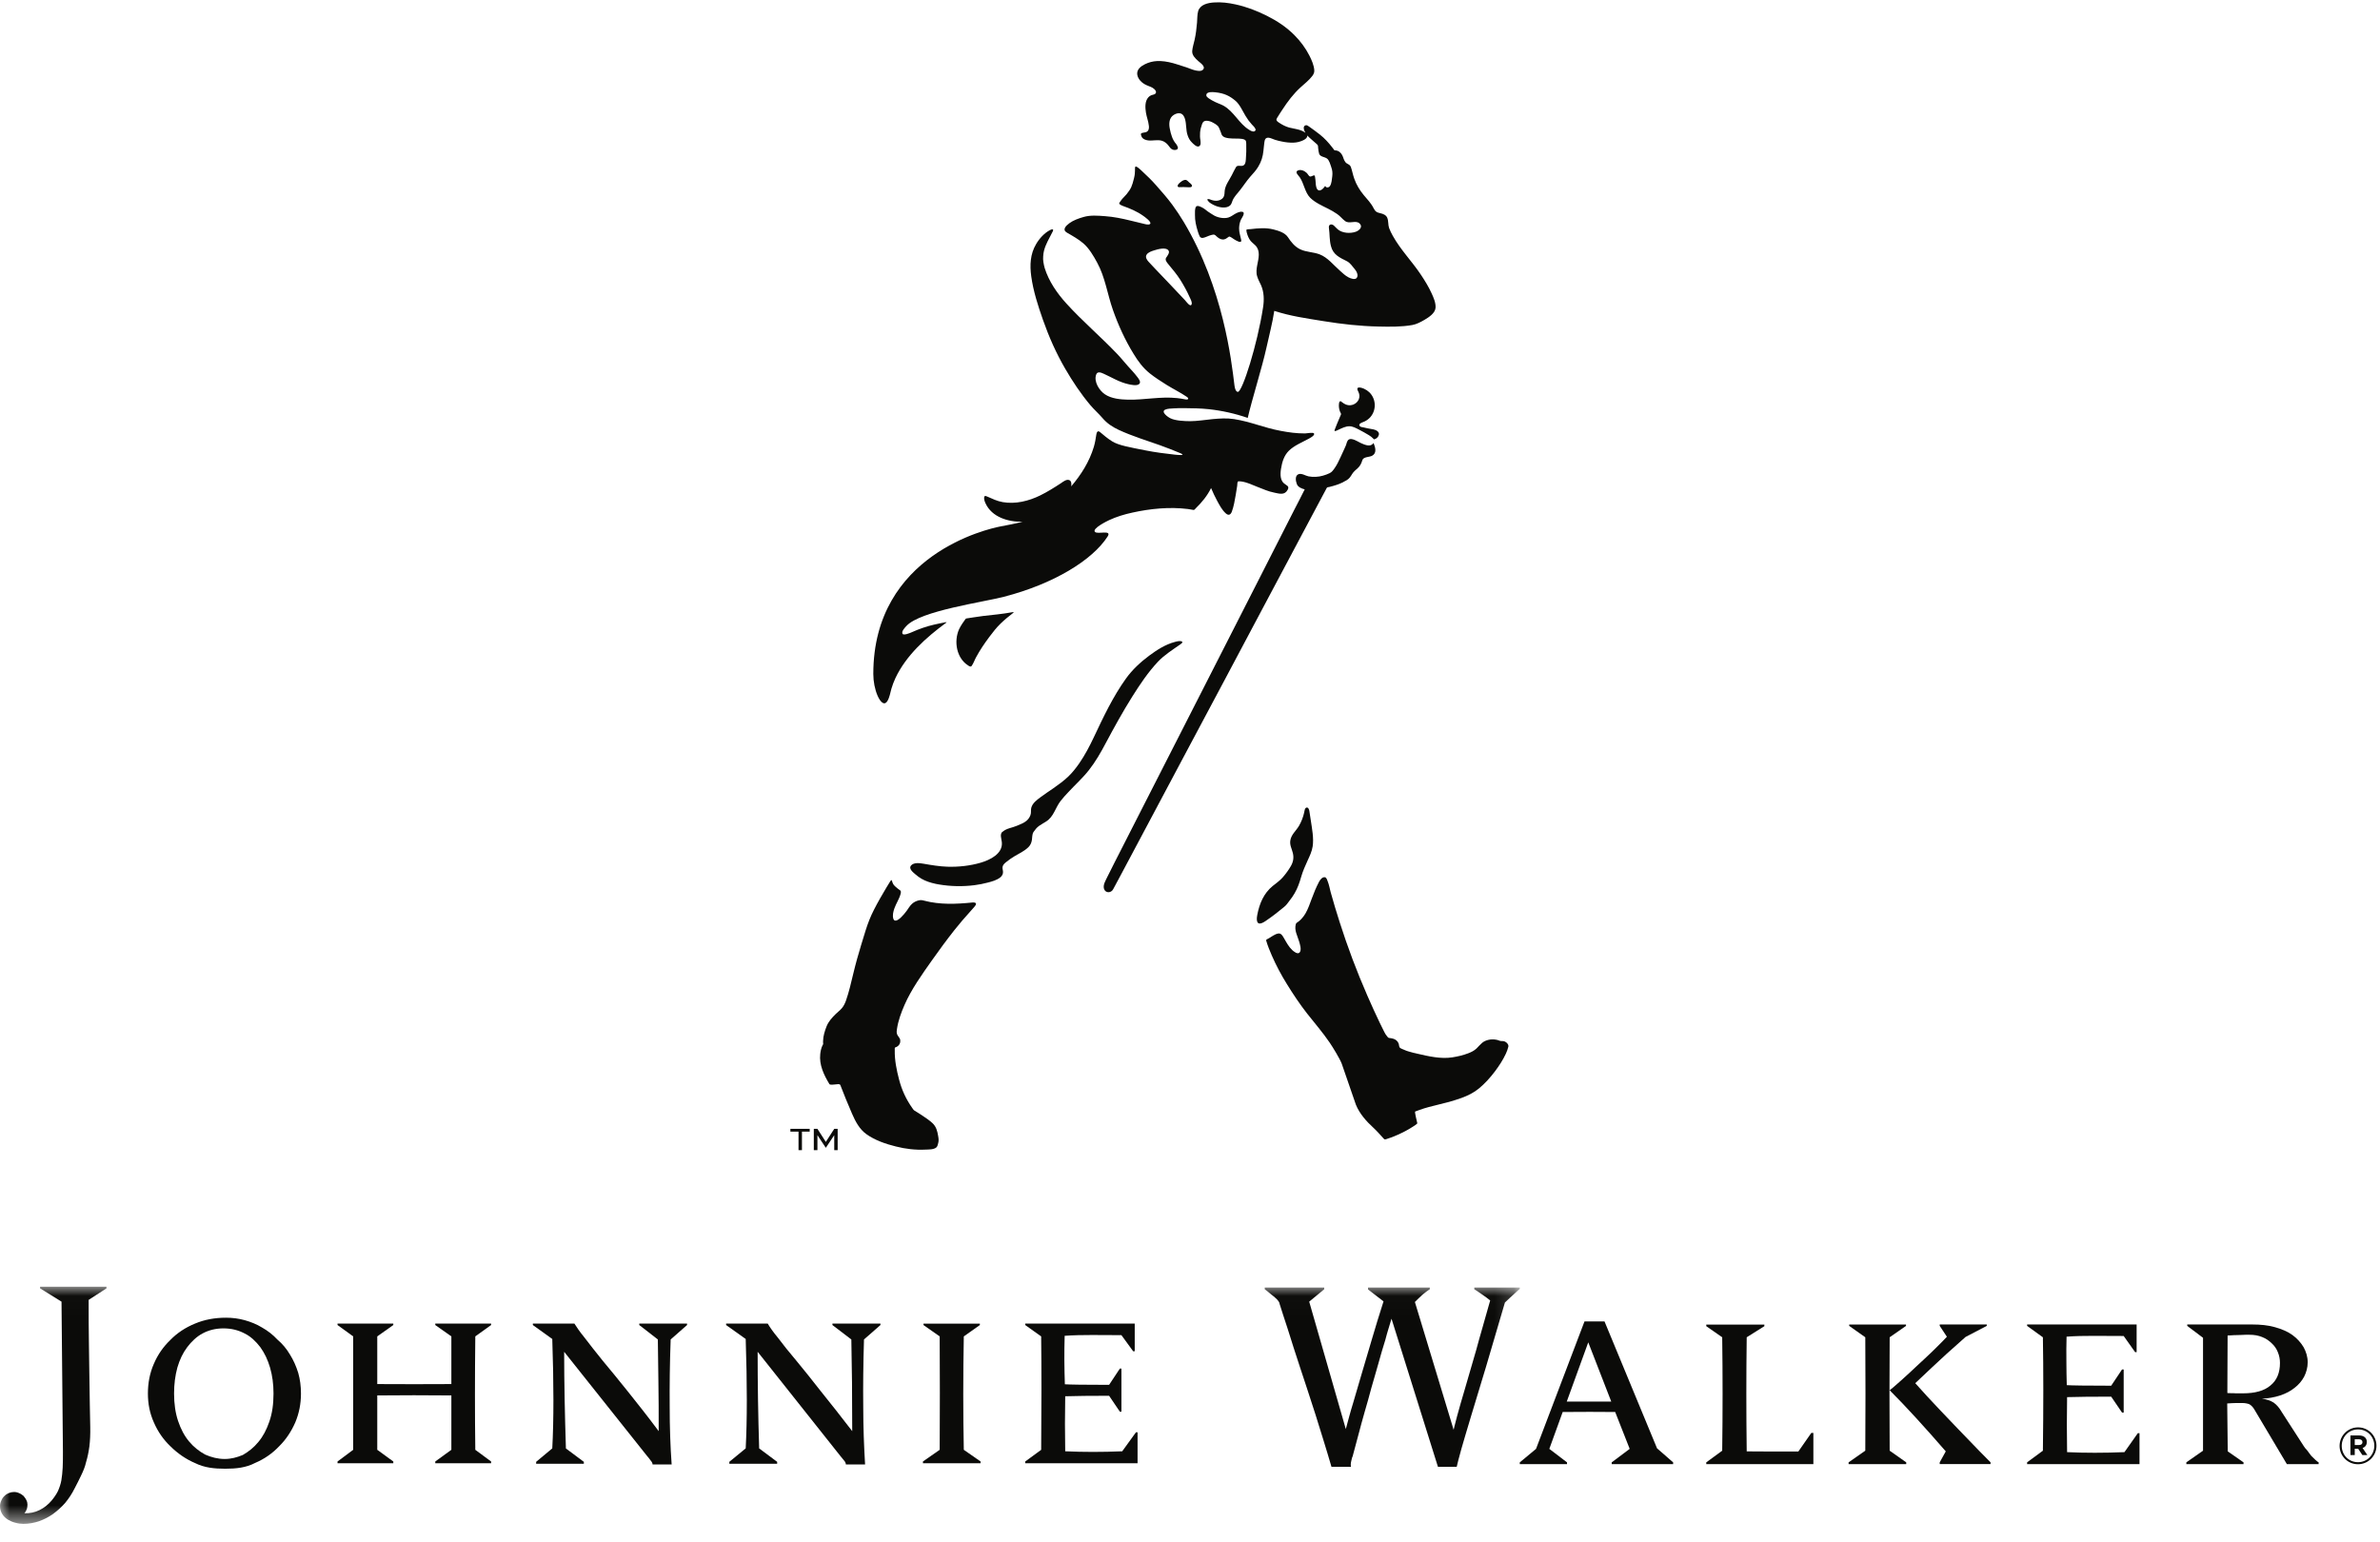 <?xml version="1.0" encoding="UTF-8"?> <svg xmlns="http://www.w3.org/2000/svg" xmlns:xlink="http://www.w3.org/1999/xlink" width="125px" height="81px" viewBox="0 0 125 81"> <!-- Generator: Sketch 55.2 (78181) - https://sketchapp.com --> <title>JW Logo</title> <desc>Created with Sketch.</desc> <defs> <polygon id="path-1" points="0 0.014 79.822 0.014 79.822 12.454 0 12.454"></polygon> </defs> <g id="Page-1" stroke="none" stroke-width="1" fill="none" fill-rule="evenodd"> <g id="Desktop-HD" transform="translate(-1138, -676)"> <g id="JW-Logo" transform="translate(1138, 676)"> <g id="Group"> <path d="M43.72,69.603 L44.713,70.361 C44.72,71.05 44.733,71.794 44.748,72.604 C44.751,73.412 44.76,74.26 44.76,75.177 C44.157,74.392 43.617,73.71 43.122,73.095 C42.637,72.477 42.201,71.926 41.823,71.474 C41.43,71.008 41.113,70.615 40.861,70.274 C40.601,69.965 40.426,69.703 40.321,69.526 L38.136,69.526 L38.136,69.603 L39.165,70.336 C39.243,72.69 39.243,74.601 39.165,76.082 L38.305,76.789 L38.305,76.889 L40.817,76.889 L40.817,76.789 L39.87,76.082 L39.872,76.082 C39.817,74.36 39.792,72.682 39.792,71.008 L44.128,76.471 C44.184,76.544 44.257,76.631 44.329,76.717 C44.398,76.789 44.426,76.878 44.426,76.927 L45.435,76.927 C45.378,75.984 45.338,74.97 45.338,73.882 C45.326,72.815 45.338,71.632 45.378,70.361 L46.242,69.603 L46.242,69.526 L43.72,69.526 L43.72,69.603" id="Fill-1" fill="#0B0B09"></path> <path d="M50.62,70.2 L51.463,69.604 L51.463,69.529 L48.503,69.529 L48.503,69.604 L49.354,70.2 C49.365,72.167 49.365,74.145 49.354,76.157 L48.474,76.77 L48.474,76.863 L51.501,76.863 L51.501,76.77 L50.62,76.157 C50.581,74.238 50.581,72.273 50.62,70.2" id="Fill-2" fill="#0B0B09"></path> <path d="M58.94,76.235 C57.897,76.279 56.897,76.279 55.946,76.235 C55.928,75.266 55.928,74.303 55.946,73.345 C56.499,73.328 57.266,73.319 58.251,73.319 L58.817,74.155 L58.898,74.155 L58.898,71.89 L58.817,71.89 L58.251,72.745 C56.952,72.745 56.17,72.732 55.928,72.715 C55.917,72.301 55.901,71.881 55.901,71.461 C55.901,71.041 55.901,70.623 55.917,70.169 C56.373,70.134 56.87,70.127 57.357,70.127 C57.842,70.127 58.358,70.134 58.898,70.134 L59.515,70.981 L59.597,70.981 L59.597,69.527 L53.846,69.527 L53.846,69.603 L54.683,70.2 C54.703,71.91 54.703,73.885 54.683,76.159 L53.846,76.77 L53.846,76.864 L59.746,76.864 L59.746,75.237 L59.662,75.237 L58.94,76.235" id="Fill-3" fill="#0B0B09"></path> <path d="M33.575,69.603 L34.551,70.361 C34.56,71.05 34.573,71.794 34.58,72.604 C34.595,73.412 34.595,74.26 34.595,75.177 C34.011,74.392 33.467,73.71 32.977,73.095 C32.477,72.477 32.037,71.926 31.653,71.474 C31.277,71.008 30.966,70.615 30.709,70.274 C30.455,69.965 30.277,69.703 30.168,69.526 L27.986,69.526 L27.986,69.603 L29.006,70.336 C29.086,72.69 29.086,74.601 29.006,76.082 L28.159,76.789 L28.159,76.889 L30.664,76.889 L30.664,76.789 L29.717,76.082 L29.722,76.082 C29.668,74.36 29.63,72.682 29.63,71.008 L33.977,76.471 C34.047,76.544 34.106,76.631 34.171,76.717 C34.24,76.789 34.275,76.878 34.275,76.927 L35.276,76.927 C35.207,75.984 35.173,74.97 35.173,73.882 C35.165,72.815 35.176,71.632 35.224,70.361 L36.085,69.603 L36.085,69.526 L33.575,69.526 L33.575,69.603" id="Fill-4" fill="#0B0B09"></path> <g id="Group-8" transform="translate(0, 67.575)"> <mask id="mask-2" fill="white"> <use xlink:href="#path-1"></use> </mask> <g id="Clip-6"></g> <path d="M77.431,0.146 C77.571,0.229 77.715,0.336 77.858,0.433 C78.009,0.533 78.14,0.638 78.266,0.736 C77.999,1.704 77.738,2.565 77.526,3.36 C77.3,4.138 77.104,4.805 76.939,5.379 C76.771,5.938 76.64,6.408 76.537,6.781 C76.444,7.139 76.375,7.396 76.346,7.53 L74.312,0.818 C74.453,0.676 74.586,0.546 74.712,0.433 C74.848,0.318 74.979,0.22 75.095,0.146 L75.095,0.06 L71.85,0.06 L71.85,0.156 L72.664,0.785 C72.439,1.487 72.235,2.154 72.045,2.803 C71.861,3.429 71.685,4.02 71.521,4.574 C71.356,5.121 71.21,5.645 71.068,6.121 C70.919,6.599 70.803,7.057 70.683,7.492 L68.761,0.8 L69.55,0.146 L69.55,0.06 L66.425,0.06 L66.425,0.146 C66.56,0.253 66.678,0.34 66.767,0.422 C66.856,0.494 66.932,0.546 66.992,0.609 C67.051,0.66 67.1,0.711 67.129,0.753 C67.163,0.8 67.198,0.845 67.203,0.907 C67.307,1.227 67.445,1.678 67.638,2.251 C67.827,2.854 68.038,3.527 68.287,4.274 C68.534,5.025 68.807,5.838 69.087,6.719 C69.361,7.605 69.65,8.508 69.93,9.475 L70.957,9.475 C70.943,9.424 70.943,9.397 70.943,9.375 C70.943,9.305 70.952,9.241 70.965,9.192 C70.977,9.135 70.997,9.064 71.01,9.003 C71.039,8.941 71.056,8.89 71.068,8.828 C71.157,8.503 71.252,8.157 71.348,7.781 C71.447,7.405 71.556,6.999 71.674,6.588 C71.794,6.179 71.917,5.75 72.03,5.314 C72.161,4.89 72.272,4.456 72.401,4.025 C72.514,3.612 72.635,3.2 72.759,2.807 C72.865,2.387 72.988,2.027 73.084,1.696 L75.522,9.475 L76.508,9.475 C76.546,9.314 76.62,9.003 76.753,8.534 C76.886,8.077 77.055,7.492 77.278,6.761 C77.495,6.047 77.758,5.185 78.053,4.201 C78.347,3.212 78.684,2.073 79.04,0.845 C79.249,0.642 79.42,0.494 79.553,0.369 C79.68,0.253 79.767,0.169 79.822,0.129 L79.822,0.06 L77.431,0.06 L77.431,0.146" id="Fill-5" fill="#0B0B09" mask="url(#mask-2)"></path> <path d="M2.105,0.1 L3.231,0.8 L3.305,8.682 C3.305,9.006 3.305,9.279 3.292,9.524 C3.28,9.753 3.256,9.984 3.223,10.184 C3.187,10.386 3.122,10.569 3.045,10.746 C2.963,10.915 2.845,11.086 2.712,11.246 C2.536,11.455 2.329,11.624 2.08,11.747 C1.829,11.873 1.561,11.924 1.28,11.916 C1.309,11.889 1.336,11.846 1.36,11.796 C1.382,11.762 1.402,11.715 1.42,11.655 C1.434,11.6 1.442,11.535 1.442,11.455 C1.442,11.386 1.427,11.307 1.389,11.235 C1.353,11.149 1.298,11.086 1.24,11.008 C1.167,10.949 1.098,10.896 1.012,10.862 C0.923,10.817 0.827,10.797 0.74,10.797 C0.645,10.797 0.556,10.817 0.463,10.853 C0.382,10.887 0.302,10.936 0.233,11.008 C0.162,11.069 0.109,11.149 0.071,11.244 C0.027,11.331 0,11.436 0,11.538 C0,11.706 0.046,11.84 0.118,11.958 C0.196,12.084 0.293,12.171 0.414,12.251 C0.535,12.32 0.662,12.378 0.809,12.413 C0.954,12.454 1.095,12.471 1.229,12.471 C1.518,12.471 1.793,12.42 2.054,12.333 C2.312,12.238 2.556,12.116 2.783,11.955 C3.01,11.787 3.223,11.6 3.418,11.378 C3.609,11.146 3.776,10.896 3.914,10.618 C4.034,10.386 4.154,10.16 4.256,9.939 C4.359,9.72 4.458,9.513 4.523,9.222 C4.598,8.975 4.656,8.695 4.694,8.408 C4.732,8.102 4.747,7.77 4.74,7.386 C4.732,6.983 4.723,6.581 4.716,6.157 C4.707,5.726 4.705,5.257 4.694,4.727 C4.687,4.198 4.677,3.617 4.67,2.967 C4.657,2.298 4.656,1.55 4.656,0.707 L5.592,0.1 L5.592,0.014 L2.105,0.014 L2.105,0.1" id="Fill-7" fill="#0B0B09" mask="url(#mask-2)"></path> </g> <path d="M15.231,71.157 C15.056,70.858 14.836,70.592 14.571,70.368 C14.329,70.108 14.056,69.899 13.767,69.736 C13.473,69.556 13.171,69.438 12.849,69.347 C12.531,69.26 12.207,69.218 11.873,69.218 C11.284,69.218 10.742,69.316 10.242,69.527 C9.748,69.73 9.315,70.01 8.948,70.385 C8.571,70.75 8.286,71.157 8.077,71.648 C7.868,72.126 7.768,72.646 7.768,73.201 C7.768,73.741 7.868,74.248 8.086,74.73 C8.297,75.211 8.584,75.626 8.962,75.984 C9.333,76.349 9.762,76.648 10.247,76.855 C10.738,77.1 11.26,77.151 11.827,77.151 C12.393,77.151 12.918,77.1 13.405,76.844 C13.885,76.639 14.303,76.349 14.662,75.971 C15.031,75.606 15.301,75.188 15.509,74.717 C15.709,74.237 15.807,73.741 15.807,73.201 C15.807,72.817 15.76,72.455 15.662,72.112 C15.554,71.767 15.412,71.445 15.231,71.157 M14.143,74.684 C13.998,75.106 13.813,75.457 13.569,75.746 C13.331,76.039 13.058,76.251 12.754,76.428 C12.447,76.555 12.142,76.639 11.8,76.639 C11.44,76.639 11.102,76.55 10.782,76.411 C10.456,76.235 10.175,76.011 9.935,75.724 C9.688,75.432 9.495,75.066 9.351,74.637 C9.213,74.222 9.142,73.744 9.142,73.201 C9.142,72.712 9.2,72.259 9.315,71.837 C9.437,71.423 9.602,71.074 9.829,70.772 C10.051,70.474 10.327,70.21 10.642,70.043 C10.96,69.872 11.329,69.779 11.735,69.779 C12.151,69.779 12.518,69.872 12.842,70.043 C13.167,70.199 13.443,70.467 13.671,70.765 C13.893,71.072 14.061,71.423 14.183,71.837 C14.303,72.252 14.365,72.704 14.365,73.201 C14.365,73.759 14.296,74.248 14.143,74.684" id="Fill-9" fill="#0B0B09"></path> <path d="M22.861,69.603 L23.706,70.199 L23.706,72.704 C22.388,72.712 21.097,72.712 19.814,72.704 L19.814,70.199 L20.657,69.603 L20.657,69.526 L17.727,69.526 L17.727,69.603 L18.549,70.199 L18.549,76.157 L17.727,76.771 L17.727,76.864 L20.657,76.864 L20.657,76.771 L19.814,76.157 L19.814,73.301 C21.097,73.288 22.388,73.288 23.706,73.301 L23.706,76.157 L22.861,76.771 L22.861,76.864 L25.793,76.864 L25.793,76.771 L24.963,76.157 C24.939,74.291 24.939,72.324 24.963,70.199 L25.793,69.603 L25.793,69.526 L22.861,69.526 L22.861,69.603" id="Fill-10" fill="#0B0B09"></path> <path d="M84.271,69.414 L83.219,69.414 L80.674,76.108 L79.821,76.817 L79.821,76.909 L82.301,76.909 L82.301,76.817 L81.372,76.108 L82.074,74.171 C83.055,74.162 83.973,74.162 84.831,74.171 L85.593,76.108 L84.648,76.817 L84.648,76.909 L87.875,76.909 L87.875,76.817 L87.029,76.079 L84.271,69.414 Z M82.288,73.622 L83.417,70.512 L84.624,73.622 L82.288,73.622 L82.288,73.622 Z" id="Fill-11" fill="#0B0B09"></path> <path d="M111.578,76.28 C110.503,76.324 109.502,76.324 108.566,76.28 C108.549,75.311 108.549,74.348 108.566,73.39 C109.109,73.374 109.871,73.365 110.882,73.365 L111.452,74.202 L111.538,74.202 L111.538,71.936 L111.452,71.936 L110.882,72.79 C109.564,72.79 108.8,72.777 108.549,72.761 C108.538,72.348 108.529,71.928 108.529,71.506 C108.52,71.088 108.529,70.669 108.538,70.214 C108.991,70.179 109.462,70.172 109.964,70.172 C110.456,70.172 110.994,70.179 111.538,70.179 L112.138,71.026 L112.218,71.026 L112.218,69.572 L106.466,69.572 L106.466,69.648 L107.295,70.247 C107.324,71.956 107.324,73.93 107.295,76.204 L106.466,76.815 L106.466,76.91 L112.369,76.91 L112.369,75.282 L112.282,75.282 L111.578,76.28" id="Fill-12" fill="#0B0B09"></path> <path d="M121.615,76.693 C121.551,76.627 121.471,76.549 121.395,76.48 C121.319,76.387 121.246,76.28 121.179,76.191 C121.095,76.107 121.037,76.029 120.999,75.969 L119.841,74.175 C119.721,73.964 119.583,73.799 119.417,73.679 C119.248,73.571 119.039,73.502 118.794,73.473 C119.133,73.459 119.459,73.398 119.753,73.304 C120.044,73.206 120.301,73.075 120.512,72.904 C120.73,72.735 120.892,72.544 121.015,72.317 C121.13,72.088 121.202,71.839 121.202,71.561 C121.202,71.271 121.121,71.01 120.988,70.768 C120.846,70.53 120.644,70.302 120.399,70.126 C120.148,69.946 119.834,69.812 119.481,69.715 C119.124,69.614 118.733,69.574 118.29,69.574 L114.876,69.574 L114.876,69.648 L115.705,70.273 L115.705,76.204 L114.829,76.816 L114.829,76.909 L117.832,76.909 L117.832,76.816 L117.003,76.238 L116.976,73.722 C117.15,73.713 117.307,73.699 117.454,73.699 L117.772,73.699 C117.919,73.699 118.055,73.731 118.134,73.762 C118.23,73.813 118.314,73.901 118.386,74.013 L120.108,76.909 L121.777,76.909 L121.777,76.816 C121.74,76.796 121.686,76.762 121.615,76.693 M117.812,73.19 L117.421,73.19 C117.334,73.182 117.247,73.182 117.183,73.182 C117.099,73.182 117.036,73.182 116.983,73.173 L116.996,70.153 C117.092,70.153 117.212,70.139 117.325,70.135 C117.441,70.13 117.55,70.13 117.666,70.126 C117.772,70.119 117.863,70.114 117.95,70.114 L118.134,70.114 C118.386,70.112 118.608,70.153 118.801,70.23 C119.015,70.31 119.177,70.43 119.317,70.566 C119.459,70.695 119.57,70.859 119.635,71.03 C119.71,71.212 119.746,71.399 119.746,71.595 C119.746,72.108 119.583,72.508 119.248,72.777 C118.921,73.059 118.437,73.19 117.812,73.19" id="Fill-13" fill="#0B0B09"></path> <path d="M100.591,72.657 C101.231,72.052 101.776,71.539 102.222,71.131 C102.674,70.731 103,70.431 103.234,70.229 L104.347,69.647 L104.347,69.574 L101.876,69.574 L101.876,69.647 L102.253,70.218 C101.996,70.498 101.727,70.751 101.469,71.01 C101.204,71.265 100.938,71.507 100.678,71.749 C100.422,71.989 100.176,72.223 99.935,72.436 C99.693,72.65 99.465,72.861 99.247,73.028 C100.097,73.879 101.066,74.939 102.194,76.239 L101.876,76.815 L101.876,76.908 L104.545,76.908 L104.545,76.815 L103.976,76.239 C102.391,74.603 101.269,73.428 100.591,72.657" id="Fill-14" fill="#0B0B09"></path> <path d="M99.247,70.246 L100.105,69.648 L100.105,69.575 L97.122,69.575 L97.122,69.648 L97.967,70.246 C97.98,72.224 97.98,74.195 97.967,76.203 L97.09,76.816 L97.09,76.909 L100.117,76.909 L100.117,76.816 L99.247,76.203 C99.234,74.175 99.234,72.2 99.247,70.246" id="Fill-15" fill="#0B0B09"></path> <path d="M94.451,76.247 L92.993,76.247 C92.53,76.247 92.117,76.24 91.739,76.24 C91.713,74.217 91.713,72.239 91.739,70.246 L92.666,69.663 L92.666,69.579 L89.615,69.579 L89.615,69.663 L90.452,70.246 C90.479,72.224 90.479,74.189 90.452,76.204 L89.615,76.816 L89.615,76.909 L95.24,76.909 L95.24,75.271 L95.131,75.271 L94.451,76.247" id="Fill-16" fill="#0B0B09"></path> <path d="M43.373,59.984 L42.932,59.297 L42.742,59.297 L42.742,60.418 L42.932,60.418 L42.932,59.629 L43.373,60.293 L43.815,59.629 L43.815,60.418 L43.995,60.418 L43.995,59.297 L43.815,59.297 L43.373,59.984 Z M42.119,59.444 L42.526,59.444 L42.526,59.297 L41.512,59.297 L41.512,59.444 L41.939,59.444 L41.939,60.418 L42.119,60.418 L42.119,59.444 L42.119,59.444 Z" id="Fill-17" fill="#0B0B09"></path> <path d="M78.956,54.689 C78.894,54.684 78.803,54.691 78.747,54.664 C78.687,54.636 78.62,54.62 78.554,54.611 C78.32,54.571 78.032,54.624 77.847,54.776 C77.738,54.867 77.649,54.977 77.549,55.075 C77.423,55.193 77.278,55.265 77.118,55.327 C76.842,55.433 76.567,55.496 76.278,55.542 C75.678,55.636 75.037,55.489 74.455,55.353 C74.289,55.316 74.124,55.278 73.962,55.227 C73.886,55.204 73.809,55.175 73.738,55.142 C73.678,55.115 73.553,55.075 73.513,55.024 C73.475,54.967 73.48,54.873 73.455,54.809 C73.402,54.68 73.298,54.6 73.171,54.562 C73.102,54.542 73.033,54.531 72.964,54.524 C72.911,54.52 72.878,54.473 72.849,54.433 C72.789,54.362 72.742,54.286 72.702,54.204 C72.62,54.04 72.542,53.882 72.462,53.718 C72.239,53.251 72.022,52.777 71.815,52.3 C71.264,51.041 70.779,49.753 70.361,48.443 C70.193,47.919 70.035,47.394 69.888,46.865 C69.839,46.679 69.804,46.474 69.732,46.297 C69.701,46.225 69.675,46.086 69.572,46.079 C69.434,46.07 69.332,46.221 69.273,46.328 C69.126,46.612 69.003,46.905 68.894,47.206 C68.797,47.466 68.708,47.732 68.57,47.974 C68.506,48.083 68.432,48.186 68.345,48.277 C68.299,48.325 68.252,48.366 68.199,48.408 C68.15,48.446 68.077,48.477 68.059,48.539 C67.966,48.868 68.143,49.15 68.232,49.457 C68.273,49.601 68.374,49.899 68.256,50.033 C68.154,50.151 67.945,49.977 67.866,49.904 C67.686,49.735 67.563,49.502 67.443,49.294 C67.368,49.164 67.288,49.003 67.121,49.039 C66.945,49.073 66.785,49.206 66.63,49.294 C66.566,49.335 66.479,49.343 66.505,49.421 C66.581,49.681 66.685,49.935 66.794,50.184 C67.021,50.71 67.294,51.219 67.597,51.706 C67.921,52.229 68.266,52.749 68.648,53.237 C69.046,53.747 69.477,54.236 69.841,54.775 C70.003,55.013 70.375,55.62 70.472,55.883 C70.581,56.184 71.155,57.876 71.211,58.023 C71.401,58.498 71.764,58.905 72.137,59.245 C72.315,59.409 72.475,59.596 72.64,59.774 C72.709,59.847 72.702,59.867 72.798,59.841 C73.006,59.78 73.206,59.7 73.404,59.612 C73.678,59.49 73.949,59.352 74.2,59.187 C74.224,59.171 74.446,59.036 74.438,59.001 C74.424,58.927 74.286,58.401 74.327,58.387 C74.646,58.262 74.953,58.169 75.287,58.089 C75.78,57.969 76.278,57.849 76.756,57.676 C77.095,57.552 77.409,57.398 77.687,57.167 C77.996,56.909 78.269,56.605 78.512,56.284 C78.731,55.993 78.934,55.684 79.089,55.351 C79.143,55.231 79.192,55.107 79.221,54.977 C79.247,54.844 79.081,54.702 78.956,54.689" id="Fill-24" fill="#0B0B09"></path> <path d="M51.066,47.408 C50.224,47.493 49.363,47.53 48.537,47.311 C48.423,47.279 48.345,47.271 48.228,47.302 C48.106,47.335 47.992,47.393 47.899,47.479 C47.785,47.582 47.71,47.72 47.621,47.842 C47.532,47.962 47.436,48.081 47.328,48.182 C47.239,48.27 46.997,48.481 46.921,48.266 C46.863,48.093 46.916,47.882 46.974,47.717 C47.066,47.457 47.234,47.217 47.301,46.952 C47.314,46.899 47.334,46.804 47.277,46.771 C47.188,46.715 47.095,46.63 47.014,46.561 C46.917,46.481 46.881,46.384 46.845,46.268 C46.819,46.186 46.778,46.264 46.752,46.302 C46.683,46.412 46.617,46.519 46.552,46.628 C46.325,47.01 46.101,47.395 45.901,47.79 C45.718,48.144 45.581,48.501 45.461,48.882 C45.307,49.375 45.157,49.869 45.016,50.367 C44.878,50.86 44.767,51.358 44.641,51.856 C44.579,52.095 44.512,52.331 44.43,52.564 C44.378,52.709 44.312,52.847 44.211,52.965 C44.119,53.073 44.001,53.16 43.898,53.26 C43.703,53.451 43.518,53.653 43.414,53.909 C43.318,54.154 43.234,54.418 43.229,54.683 C43.227,54.731 43.227,54.778 43.234,54.823 C43.24,54.854 43.203,54.9 43.191,54.929 C43.129,55.065 43.096,55.218 43.08,55.367 C43.016,55.936 43.272,56.467 43.56,56.945 C43.599,57.007 43.812,56.965 43.88,56.963 C43.958,56.961 44.102,56.916 44.136,56.999 C44.329,57.505 44.534,58.003 44.749,58.499 C44.929,58.91 45.134,59.312 45.51,59.581 C45.957,59.901 46.528,60.094 47.054,60.224 C47.559,60.354 48.086,60.415 48.606,60.388 C48.772,60.381 49.043,60.392 49.179,60.272 C49.237,60.223 49.257,60.119 49.275,60.048 C49.31,59.93 49.297,59.803 49.275,59.684 C49.232,59.425 49.177,59.186 48.975,58.997 C48.821,58.856 48.646,58.735 48.47,58.619 C48.33,58.525 48.188,58.434 48.043,58.348 C47.981,58.31 47.95,58.258 47.908,58.196 C47.588,57.743 47.363,57.254 47.223,56.718 C47.09,56.209 46.983,55.694 46.994,55.165 C46.996,55.114 46.976,55.032 47.028,55.018 C47.086,55 47.139,54.971 47.181,54.929 C47.268,54.843 47.292,54.751 47.281,54.636 C47.268,54.511 47.145,54.432 47.11,54.307 C47.085,54.222 47.095,54.136 47.11,54.049 C47.175,53.614 47.328,53.196 47.503,52.796 C47.868,51.96 48.419,51.195 48.943,50.451 C49.325,49.909 49.717,49.375 50.128,48.855 C50.392,48.524 50.664,48.202 50.948,47.892 C51.021,47.811 51.097,47.731 51.164,47.648 C51.202,47.602 51.26,47.539 51.26,47.477 C51.262,47.395 51.115,47.406 51.066,47.408" id="Fill-26" fill="#0B0B09"></path> <g id="Group-30" transform="translate(45.824, 0)" fill="#0B0B09"> <path d="M22.464,28.25 C22.86,27.507 23.257,26.762 23.653,26.016 C23.7,25.925 23.751,25.831 23.8,25.742 C23.817,25.705 23.837,25.671 23.855,25.636 C23.884,25.584 23.935,25.593 23.993,25.58 C24.131,25.547 24.264,25.507 24.397,25.463 C24.571,25.405 24.737,25.323 24.895,25.231 C25.048,25.14 25.106,25.038 25.195,24.894 C25.273,24.767 25.386,24.685 25.493,24.585 C25.617,24.469 25.678,24.336 25.728,24.173 C25.784,23.989 26.095,24.018 26.238,23.942 C26.495,23.805 26.415,23.52 26.326,23.295 C26.317,23.266 26.304,23.28 26.3,23.286 C26.151,23.506 25.833,23.355 25.649,23.273 C25.499,23.204 25.186,22.989 25.019,23.087 C24.921,23.144 24.901,23.298 24.866,23.391 C24.842,23.453 24.813,23.513 24.786,23.573 C24.717,23.727 24.644,23.88 24.573,24.035 C24.484,24.231 24.39,24.424 24.266,24.6 C24.193,24.705 24.126,24.796 24.013,24.854 C23.899,24.911 23.779,24.951 23.657,24.987 C23.426,25.056 23.137,25.069 22.897,25.022 C22.735,24.989 22.543,24.847 22.375,24.909 C22.175,24.985 22.228,25.28 22.29,25.434 C22.352,25.591 22.55,25.671 22.701,25.705 C22.472,26.173 22.339,26.411 22.161,26.763 C22.021,27.04 21.881,27.316 21.739,27.592 C21.261,28.536 20.779,29.479 20.299,30.423 C19.652,31.694 19.003,32.964 18.356,34.237 C17.66,35.604 16.961,36.973 16.265,38.34 C15.636,39.573 15.007,40.805 14.378,42.041 C13.936,42.907 13.494,43.776 13.053,44.641 C12.938,44.867 12.824,45.09 12.709,45.316 C12.686,45.363 12.662,45.41 12.638,45.458 C12.535,45.663 12.427,45.868 12.327,46.077 C12.244,46.256 12.098,46.481 12.158,46.683 C12.229,46.928 12.533,46.917 12.638,46.715 C12.669,46.663 12.698,46.608 12.724,46.555 C12.844,46.332 12.964,46.108 13.084,45.883 C13.529,45.048 13.973,44.212 14.418,43.376 C15.054,42.183 15.689,40.992 16.321,39.798 C17.049,38.433 17.776,37.069 18.501,35.706 C19.215,34.36 19.93,33.015 20.646,31.668 C21.253,30.53 21.859,29.39 22.464,28.25" id="Fill-27"></path> <path d="M16.759,15.992 C16.692,16.151 16.467,15.827 16.419,15.776 C15.899,15.218 15.372,14.671 14.847,14.12 C14.731,13.996 14.612,13.874 14.498,13.747 C14.414,13.654 14.318,13.515 14.392,13.387 C14.47,13.251 14.662,13.193 14.801,13.149 C14.967,13.098 15.43,12.956 15.556,13.173 C15.618,13.28 15.481,13.452 15.425,13.534 C15.349,13.649 15.454,13.776 15.529,13.867 C15.752,14.14 15.976,14.398 16.167,14.7 C16.352,14.994 16.521,15.303 16.663,15.621 C16.709,15.723 16.803,15.881 16.759,15.992 M20.061,6.899 C19.97,6.933 19.852,6.863 19.779,6.817 C19.243,6.488 18.985,5.854 18.426,5.546 C18.281,5.466 18.025,5.392 17.812,5.261 C17.741,5.219 17.552,5.114 17.536,5.03 C17.512,4.883 17.646,4.812 17.992,4.846 C18.488,4.895 18.768,5.046 19.061,5.292 C19.292,5.483 19.454,5.864 19.594,6.09 C19.717,6.295 19.772,6.363 19.928,6.542 C19.997,6.619 20.061,6.666 20.113,6.773 C20.133,6.813 20.117,6.877 20.061,6.899 M29.365,15.407 C29.209,15.065 29.011,14.742 28.802,14.429 C28.336,13.729 27.736,13.124 27.327,12.387 C27.254,12.256 27.184,12.12 27.133,11.978 C27.073,11.805 27.107,11.615 27.038,11.444 C26.982,11.302 26.827,11.233 26.687,11.204 C26.487,11.16 26.409,11.117 26.318,10.935 C26.193,10.682 25.985,10.464 25.804,10.251 C25.589,9.993 25.42,9.711 25.306,9.393 C25.231,9.189 25.197,8.975 25.124,8.771 C25.078,8.65 25,8.644 24.907,8.58 C24.795,8.506 24.749,8.352 24.708,8.235 C24.66,8.102 24.566,7.975 24.422,7.921 C24.371,7.902 24.318,7.899 24.262,7.895 C24.222,7.848 24.186,7.797 24.151,7.748 C23.955,7.495 23.749,7.268 23.5,7.07 C23.315,6.924 23.122,6.784 22.93,6.648 C22.873,6.608 22.809,6.557 22.737,6.584 C22.575,6.646 22.68,6.877 22.739,6.977 C22.502,6.793 22.171,6.773 21.888,6.701 C21.71,6.653 21.53,6.561 21.377,6.459 C21.301,6.41 21.188,6.343 21.222,6.251 C21.242,6.204 21.266,6.166 21.279,6.148 C21.366,6.001 21.433,5.906 21.526,5.762 C21.806,5.332 22.104,4.934 22.486,4.586 C22.693,4.397 22.926,4.219 23.097,3.994 C23.168,3.899 23.213,3.807 23.204,3.688 C23.184,3.421 23.066,3.154 22.946,2.919 C22.746,2.525 22.477,2.165 22.166,1.852 C21.746,1.425 21.248,1.098 20.715,0.83 C20.19,0.567 19.637,0.354 19.065,0.231 C18.695,0.149 18.312,0.102 17.937,0.129 C17.621,0.149 17.214,0.236 17.107,0.578 C17.05,0.77 17.063,0.99 17.045,1.189 C17.019,1.492 16.985,1.794 16.918,2.09 C16.876,2.281 16.81,2.477 16.792,2.674 C16.774,2.898 16.952,3.065 17.105,3.204 C17.205,3.297 17.514,3.486 17.363,3.655 C17.258,3.77 17.037,3.718 16.91,3.686 C16.769,3.65 16.637,3.588 16.498,3.541 C16.334,3.485 16.17,3.437 16.005,3.383 C15.72,3.29 15.419,3.219 15.119,3.206 C14.894,3.198 14.669,3.227 14.458,3.308 C14.272,3.381 14.029,3.505 13.94,3.694 C13.834,3.914 13.967,4.159 14.132,4.306 C14.24,4.405 14.376,4.472 14.512,4.523 C14.651,4.574 14.787,4.632 14.869,4.763 C14.914,4.837 14.892,4.91 14.816,4.95 C14.756,4.979 14.685,4.981 14.623,5.012 C14.574,5.035 14.529,5.07 14.492,5.108 C14.3,5.314 14.321,5.652 14.361,5.912 C14.398,6.146 14.492,6.372 14.516,6.61 C14.527,6.701 14.521,6.81 14.458,6.882 C14.398,6.948 14.305,6.959 14.223,6.97 C14.076,6.988 14.08,7.041 14.129,7.166 C14.156,7.242 14.223,7.293 14.294,7.326 C14.534,7.433 14.781,7.353 15.032,7.366 C15.307,7.377 15.472,7.533 15.625,7.748 C15.703,7.857 15.852,7.912 15.979,7.857 C16.11,7.8 16.001,7.64 15.95,7.566 C15.749,7.344 15.671,7.042 15.614,6.757 C15.563,6.497 15.574,6.195 15.818,6.039 C15.918,5.973 16.052,5.926 16.172,5.957 C16.305,5.992 16.374,6.121 16.41,6.242 C16.498,6.528 16.452,6.828 16.552,7.111 C16.599,7.25 16.665,7.375 16.77,7.477 C16.85,7.557 17.037,7.759 17.163,7.679 C17.259,7.617 17.232,7.459 17.223,7.366 C17.198,7.23 17.196,7.091 17.206,6.955 C17.218,6.8 17.261,6.652 17.314,6.506 C17.359,6.383 17.436,6.335 17.568,6.344 C17.681,6.352 17.794,6.39 17.888,6.446 C18.005,6.513 18.143,6.581 18.198,6.711 C18.241,6.819 18.301,6.939 18.33,7.052 C18.37,7.146 18.443,7.197 18.539,7.226 C18.774,7.295 19.023,7.271 19.263,7.282 C19.359,7.288 19.481,7.295 19.564,7.348 C19.628,7.386 19.628,7.482 19.63,7.548 C19.641,7.817 19.63,8.097 19.61,8.366 C19.599,8.522 19.577,8.715 19.375,8.715 C19.272,8.715 19.154,8.677 19.09,8.782 C19.01,8.917 18.945,9.059 18.874,9.197 C18.744,9.453 18.534,9.718 18.499,10.009 C18.486,10.14 18.501,10.266 18.417,10.38 C18.336,10.495 18.185,10.546 18.046,10.546 C17.97,10.546 17.892,10.533 17.821,10.509 C17.759,10.489 17.695,10.456 17.63,10.456 C17.51,10.46 17.685,10.624 17.708,10.64 C17.93,10.802 18.241,10.924 18.519,10.896 C18.615,10.887 18.71,10.856 18.785,10.789 C18.859,10.718 18.872,10.629 18.91,10.538 C18.99,10.34 19.154,10.177 19.285,10.011 C19.472,9.777 19.634,9.522 19.83,9.295 C19.981,9.122 20.143,8.957 20.259,8.759 C20.421,8.495 20.503,8.224 20.533,7.919 C20.552,7.766 20.561,7.611 20.584,7.461 C20.603,7.333 20.639,7.228 20.794,7.233 C20.903,7.237 21.024,7.308 21.13,7.34 C21.255,7.381 21.384,7.412 21.515,7.437 C21.711,7.477 21.913,7.501 22.117,7.493 C22.286,7.488 22.45,7.446 22.604,7.377 C22.693,7.339 22.84,7.255 22.839,7.122 C22.84,7.122 22.842,7.122 22.84,7.119 C22.937,7.23 23.055,7.32 23.162,7.419 C23.24,7.492 23.36,7.584 23.378,7.617 C23.408,7.659 23.401,7.717 23.406,7.766 C23.415,7.868 23.428,7.973 23.457,8.071 C23.51,8.244 23.744,8.233 23.871,8.328 C23.99,8.415 24.046,8.639 24.093,8.773 C24.155,8.942 24.169,9.084 24.148,9.26 C24.126,9.422 24.117,9.631 24.028,9.771 C23.971,9.86 23.817,9.886 23.778,9.764 C23.717,9.849 23.639,9.953 23.537,9.991 C23.358,10.06 23.306,9.849 23.288,9.727 C23.277,9.658 23.262,9.215 23.208,9.211 C23.13,9.206 23.046,9.295 22.968,9.268 C22.915,9.248 22.859,9.135 22.819,9.095 C22.7,8.98 22.504,8.882 22.339,8.957 C22.157,9.037 22.382,9.224 22.444,9.317 C22.666,9.646 22.708,10.106 22.991,10.391 C23.242,10.64 23.615,10.806 23.926,10.962 C24.091,11.046 24.257,11.137 24.41,11.246 C24.562,11.351 24.671,11.497 24.818,11.609 C25.042,11.784 25.367,11.553 25.575,11.731 C25.778,11.913 25.571,12.107 25.38,12.175 C25.089,12.276 24.678,12.251 24.435,12.046 C24.364,11.987 24.304,11.914 24.235,11.851 C24.124,11.749 23.946,11.767 23.971,11.965 C24.022,12.313 23.991,12.587 24.079,12.927 C24.191,13.376 24.529,13.529 24.907,13.716 C25.088,13.805 25.2,13.987 25.329,14.138 C25.422,14.242 25.54,14.471 25.429,14.602 C25.346,14.702 25.142,14.645 24.997,14.567 C24.817,14.472 24.697,14.347 24.551,14.22 C24.217,13.929 23.91,13.525 23.486,13.362 C23.153,13.234 22.784,13.249 22.462,13.094 C22.175,12.956 21.986,12.713 21.815,12.454 C21.655,12.216 21.308,12.115 21.044,12.049 C20.659,11.954 20.259,11.989 19.868,12.035 C19.848,12.036 19.653,12.047 19.652,12.053 C19.624,12.102 19.648,12.178 19.659,12.227 C19.697,12.367 19.761,12.533 19.854,12.647 C19.928,12.74 20.028,12.805 20.11,12.891 C20.386,13.174 20.277,13.564 20.21,13.911 C20.173,14.107 20.141,14.318 20.203,14.512 C20.248,14.674 20.334,14.82 20.403,14.972 C20.568,15.341 20.575,15.758 20.513,16.151 C20.212,18.106 19.43,20.566 19.195,20.584 C19.137,20.588 19.048,20.534 19.01,20.235 C18.85,18.925 18.421,15.132 16.352,11.666 C16.165,11.353 15.959,11.046 15.745,10.753 C15.483,10.398 15.191,10.068 14.9,9.738 C14.634,9.435 14.458,9.273 14.163,8.995 C14.136,8.97 13.843,8.679 13.803,8.762 C13.762,8.846 13.823,9.008 13.736,9.36 C13.625,9.8 13.585,9.898 13.349,10.197 C13.267,10.3 13.16,10.389 13.076,10.498 C13.031,10.564 12.956,10.655 12.958,10.687 C12.963,10.744 13.118,10.806 13.143,10.815 C13.52,10.948 13.894,11.104 14.22,11.338 C14.28,11.38 14.687,11.664 14.58,11.764 C14.503,11.834 14.303,11.769 14.22,11.749 C13.994,11.698 13.771,11.64 13.545,11.586 C13.107,11.478 12.664,11.387 12.213,11.355 C11.831,11.327 11.449,11.293 11.086,11.398 C10.825,11.474 10.562,11.564 10.344,11.722 C10.153,11.862 9.948,12.071 10.218,12.224 C10.518,12.396 10.811,12.56 11.076,12.785 C11.373,13.04 11.613,13.449 11.798,13.791 C12.22,14.561 12.336,15.447 12.624,16.27 C12.903,17.068 13.267,17.865 13.713,18.588 C13.947,18.976 14.212,19.334 14.569,19.617 C14.847,19.839 15.152,20.03 15.454,20.221 C15.798,20.435 16.169,20.615 16.501,20.841 C16.643,20.937 16.587,21.01 16.43,20.979 C16.289,20.95 16.145,20.928 16.001,20.912 C15.138,20.817 14.289,21.012 13.425,20.995 C13.022,20.986 12.545,20.943 12.204,20.71 C11.909,20.512 11.615,20.044 11.747,19.679 C11.816,19.485 12.011,19.574 12.147,19.634 C12.356,19.726 12.556,19.839 12.763,19.935 C12.974,20.037 13.194,20.124 13.422,20.177 C13.571,20.21 13.894,20.292 14.018,20.161 C14.12,20.055 13.956,19.861 13.894,19.783 C13.747,19.588 13.576,19.414 13.414,19.232 C13.223,19.021 13.049,18.797 12.853,18.594 C11.987,17.685 11.024,16.87 10.182,15.941 C9.695,15.405 9.262,14.778 9.044,14.081 C9.006,13.962 8.999,13.882 8.975,13.758 C8.944,13.594 8.968,13.322 9.009,13.164 C9.098,12.823 9.269,12.549 9.426,12.236 C9.442,12.205 9.513,12.095 9.479,12.06 C9.444,12.023 9.355,12.071 9.324,12.086 C9.022,12.24 8.76,12.536 8.593,12.823 C8.282,13.347 8.258,13.929 8.338,14.514 C8.446,15.298 8.693,16.059 8.953,16.801 C9.267,17.696 9.646,18.55 10.122,19.37 C10.511,20.039 10.945,20.692 11.444,21.284 C11.642,21.519 11.874,21.721 12.073,21.952 C12.316,22.239 12.598,22.426 12.938,22.584 C13.636,22.906 14.38,23.135 15.105,23.39 C15.363,23.479 15.93,23.702 16.183,23.811 C16.503,23.95 15.967,23.893 15.865,23.881 C15.365,23.826 14.852,23.76 14.34,23.659 C13.509,23.493 12.929,23.398 12.584,23.182 C12.358,23.042 12.149,22.866 11.953,22.699 C11.816,22.582 11.769,22.735 11.756,22.829 C11.725,23.041 11.687,23.266 11.625,23.475 C11.387,24.26 10.964,24.926 10.438,25.548 C10.455,25.444 10.458,25.273 10.342,25.222 C10.191,25.155 10.008,25.309 9.895,25.384 C9.544,25.615 9.186,25.838 8.809,26.024 C8.204,26.32 7.513,26.493 6.84,26.376 C6.55,26.326 6.3,26.204 6.033,26.087 C6.001,26.073 5.915,26.028 5.886,26.071 C5.828,26.166 5.89,26.344 5.935,26.435 C6.266,27.167 7.137,27.427 7.882,27.404 C7.484,27.518 7.073,27.58 6.668,27.664 C6.124,27.776 0.043,29.096 0.043,35.401 C0.043,35.799 0.125,36.221 0.27,36.552 C0.407,36.857 0.612,37.102 0.785,36.821 C0.894,36.642 0.934,36.395 0.994,36.177 C1.05,35.988 1.121,35.802 1.203,35.623 C1.765,34.428 2.808,33.492 3.855,32.723 C3.917,32.677 3.892,32.676 3.837,32.687 C3.434,32.763 3.023,32.847 2.635,32.983 C2.447,33.05 2.259,33.121 2.076,33.205 C1.976,33.25 1.628,33.397 1.576,33.29 C1.512,33.157 1.71,32.959 1.79,32.874 C2.534,32.081 5.802,31.634 6.899,31.349 C9.515,30.674 11.549,29.425 12.347,28.185 C12.593,27.805 11.831,28.085 11.687,27.942 C11.511,27.767 12.333,27.367 12.429,27.322 C12.816,27.142 13.231,27.017 13.647,26.927 C14.592,26.718 15.601,26.618 16.567,26.738 C16.663,26.753 16.761,26.766 16.858,26.787 C16.907,26.798 16.948,26.729 16.979,26.7 C17.301,26.387 17.585,26.04 17.783,25.637 C17.877,25.867 17.988,26.093 18.105,26.313 C18.228,26.538 18.357,26.789 18.552,26.964 C18.697,27.096 18.808,27.047 18.874,26.875 C18.979,26.593 19.026,26.286 19.079,25.989 C19.104,25.831 19.132,25.675 19.155,25.517 C19.166,25.455 19.148,25.284 19.226,25.282 C19.557,25.278 19.905,25.455 20.206,25.571 C20.592,25.715 20.728,25.8 21.13,25.884 C21.39,25.938 21.65,26.017 21.806,25.727 C21.912,25.531 21.751,25.508 21.621,25.398 C21.421,25.235 21.406,24.935 21.455,24.631 C21.512,24.273 21.613,23.931 21.866,23.68 C22.153,23.397 22.561,23.239 22.911,23.046 C22.973,23.011 23.249,22.873 23.189,22.768 C23.15,22.697 22.788,22.77 22.715,22.768 C22.25,22.766 21.899,22.719 21.443,22.633 C20.55,22.47 19.886,22.155 18.99,22.015 C18.605,21.955 18.241,21.981 17.852,22.017 C17.497,22.052 17.047,22.124 16.689,22.124 C16.347,22.124 15.905,22.097 15.654,21.975 C15.481,21.893 15.141,21.628 15.372,21.519 C15.496,21.461 15.674,21.461 15.809,21.452 C15.996,21.439 16.181,21.437 16.369,21.439 C16.798,21.443 17.225,21.448 17.652,21.493 C18.35,21.568 19.048,21.724 19.708,21.953 C19.924,21.013 20.474,19.25 20.681,18.307 C20.824,17.652 21.013,16.943 21.102,16.33 C21.961,16.607 22.74,16.716 23.709,16.872 C24.655,17.025 25.606,17.132 26.564,17.152 C27.155,17.165 27.773,17.177 28.356,17.072 C28.581,17.03 28.794,16.916 28.991,16.801 C29.216,16.667 29.549,16.459 29.573,16.167 C29.59,15.907 29.471,15.638 29.365,15.407" id="Fill-29"></path> </g> </g> <path d="M124.814,75.944 C124.814,75.415 124.392,74.979 123.848,74.979 C123.307,74.979 122.878,75.421 122.878,75.95 C122.878,76.479 123.301,76.915 123.843,76.915 C124.387,76.915 124.814,76.473 124.814,75.944 M124.701,75.944 C124.701,76.419 124.332,76.808 123.843,76.808 C123.358,76.808 122.99,76.426 122.99,75.95 C122.99,75.474 123.359,75.086 123.848,75.086 C124.336,75.086 124.701,75.468 124.701,75.944 M124.308,75.742 C124.308,75.53 124.15,75.404 123.905,75.404 L123.448,75.404 L123.448,76.433 L123.674,76.433 L123.674,76.102 L123.854,76.102 L124.074,76.433 L124.337,76.433 L124.086,76.064 C124.218,76.015 124.308,75.912 124.308,75.742 M124.079,75.757 C124.079,75.844 124.017,75.906 123.903,75.906 L123.674,75.906 L123.674,75.604 L123.897,75.604 C124.008,75.604 124.079,75.655 124.079,75.757" id="Fill-18" fill="#0B0B09"></path> <path d="M50.859,34.965 C50.919,35.001 50.987,35.048 51.036,34.975 C51.132,34.839 51.186,34.668 51.265,34.525 C51.467,34.15 51.706,33.797 51.959,33.459 C52.146,33.21 52.337,32.961 52.563,32.745 C52.761,32.554 52.974,32.381 53.19,32.214 C53.27,32.16 53.246,32.143 53.163,32.16 C52.652,32.254 52.134,32.299 51.619,32.359 C51.385,32.387 50.801,32.481 50.75,32.488 C50.736,32.492 50.716,32.51 50.709,32.518 C50.634,32.619 50.458,32.863 50.37,33.056 C50.087,33.694 50.234,34.574 50.859,34.965" id="Fill-19" fill="#0B0B09"></path> <path d="M62.91,12.153 C62.938,12.241 62.967,12.334 63.009,12.415 C63.043,12.483 63.112,12.508 63.187,12.495 C63.33,12.468 63.465,12.383 63.608,12.348 C63.692,12.33 63.767,12.297 63.836,12.361 C63.947,12.466 64.05,12.568 64.212,12.579 C64.358,12.59 64.434,12.503 64.547,12.43 C64.592,12.401 64.774,12.544 64.814,12.568 C64.888,12.614 65.234,12.837 65.188,12.601 C65.146,12.392 65.074,12.204 65.079,11.985 C65.083,11.83 65.112,11.675 65.177,11.535 C65.212,11.461 65.427,11.177 65.259,11.128 C65.166,11.099 65.032,11.154 64.95,11.19 C64.803,11.259 64.681,11.372 64.525,11.423 C64.298,11.495 63.987,11.439 63.779,11.327 C63.663,11.261 63.55,11.186 63.439,11.112 C63.318,11.012 63.185,10.91 63.036,10.852 C62.974,10.827 62.867,10.79 62.816,10.859 C62.747,10.956 62.761,11.168 62.761,11.281 C62.754,11.579 62.821,11.872 62.91,12.153" id="Fill-20" fill="#0B0B09"></path> <path d="M61.987,9.83 C62.108,9.821 62.228,9.83 62.348,9.834 C62.423,9.836 62.65,9.869 62.596,9.725 C62.574,9.667 62.497,9.619 62.454,9.579 C62.41,9.539 62.348,9.465 62.288,9.452 C62.159,9.43 62.001,9.558 61.919,9.642 C61.821,9.74 61.814,9.852 61.987,9.83" id="Fill-21" fill="#0B0B09"></path> <path d="M70.298,22.574 C70.474,22.494 70.669,22.391 70.868,22.391 C71.043,22.389 71.221,22.489 71.374,22.567 C71.55,22.662 71.73,22.754 71.901,22.862 C71.983,22.911 72.056,22.969 72.123,23.038 C72.15,23.067 72.148,23.087 72.19,23.073 C72.217,23.064 72.241,23.052 72.267,23.04 C72.317,23.011 72.359,22.971 72.388,22.92 C72.523,22.671 72.248,22.569 72.048,22.54 C71.901,22.516 71.758,22.487 71.614,22.452 C71.561,22.442 71.447,22.431 71.414,22.382 C71.334,22.262 71.512,22.202 71.588,22.173 C71.71,22.129 71.823,22.058 71.919,21.967 C72.299,21.602 72.299,20.971 71.916,20.604 C71.837,20.529 71.743,20.467 71.645,20.422 C71.561,20.387 71.401,20.322 71.316,20.373 C71.247,20.415 71.325,20.542 71.35,20.596 C71.407,20.715 71.414,20.847 71.368,20.967 C71.285,21.176 71.063,21.302 70.845,21.287 C70.71,21.278 70.601,21.213 70.494,21.135 C70.467,21.113 70.419,21.056 70.378,21.08 C70.332,21.107 70.329,21.175 70.323,21.222 C70.309,21.354 70.33,21.493 70.376,21.616 C70.398,21.667 70.448,21.727 70.428,21.778 C70.401,21.844 70.37,21.907 70.345,21.971 C70.259,22.174 70.172,22.376 70.096,22.582 C70.048,22.711 70.245,22.598 70.298,22.574" id="Fill-22" fill="#0B0B09"></path> <path d="M67.468,47.619 C67.568,47.537 67.652,47.41 67.73,47.308 C67.825,47.188 67.914,47.064 67.99,46.93 C68.148,46.663 68.252,46.368 68.336,46.07 C68.421,45.768 68.55,45.485 68.679,45.199 C68.788,44.965 68.903,44.721 68.943,44.461 C69.008,44.021 68.91,43.539 68.846,43.103 C68.823,42.945 68.794,42.785 68.772,42.623 C68.765,42.554 68.724,42.407 68.628,42.419 C68.524,42.436 68.515,42.601 68.497,42.68 C68.441,42.929 68.348,43.172 68.217,43.394 C68.061,43.652 67.814,43.841 67.768,44.156 C67.732,44.401 67.846,44.577 67.901,44.807 C67.961,45.05 67.925,45.268 67.803,45.485 C67.684,45.692 67.541,45.888 67.386,46.07 C67.223,46.261 67.03,46.388 66.839,46.544 C66.374,46.924 66.15,47.464 66.036,48.044 C66.01,48.177 65.952,48.541 66.189,48.51 C66.327,48.492 66.463,48.383 66.577,48.306 C66.887,48.093 67.181,47.859 67.468,47.619" id="Fill-23" fill="#0B0B09"></path> <path d="M59.47,36.588 C59.872,35.95 60.299,35.31 60.817,34.759 C61.157,34.401 61.586,34.133 61.986,33.852 C62.017,33.83 62.159,33.741 62.07,33.697 C61.966,33.646 61.803,33.695 61.701,33.722 C61.208,33.852 60.761,34.141 60.356,34.441 C59.896,34.784 59.468,35.18 59.132,35.65 C58.447,36.608 57.947,37.671 57.445,38.735 C57.223,39.204 56.98,39.666 56.685,40.095 C56.516,40.34 56.327,40.578 56.113,40.785 C55.872,41.015 55.602,41.213 55.331,41.402 C55.102,41.561 54.864,41.714 54.642,41.882 C54.447,42.027 54.224,42.191 54.162,42.44 C54.131,42.569 54.169,42.689 54.12,42.818 C54.078,42.932 54.011,43.03 53.92,43.11 C53.773,43.238 53.577,43.303 53.4,43.38 C53.166,43.481 52.869,43.51 52.671,43.681 C52.482,43.787 52.606,44.078 52.618,44.243 C52.677,44.849 51.989,45.176 51.502,45.318 C50.942,45.481 50.346,45.545 49.766,45.528 C49.335,45.514 48.921,45.443 48.501,45.37 C48.31,45.338 47.997,45.294 47.852,45.461 C47.702,45.637 47.964,45.828 48.083,45.932 C48.284,46.108 48.495,46.232 48.75,46.319 C48.881,46.363 49.012,46.401 49.146,46.428 C49.168,46.436 49.31,46.457 49.31,46.459 C49.921,46.563 50.56,46.576 51.173,46.499 C51.411,46.47 51.649,46.421 51.88,46.361 C52.108,46.303 52.362,46.232 52.548,46.079 C52.642,45.999 52.695,45.888 52.677,45.761 C52.664,45.666 52.635,45.588 52.667,45.494 C52.7,45.403 52.78,45.334 52.856,45.276 C52.982,45.176 53.111,45.081 53.249,44.998 C53.515,44.834 53.802,44.716 54.026,44.487 C54.127,44.385 54.178,44.254 54.198,44.112 C54.216,43.979 54.205,43.818 54.284,43.7 C54.371,43.574 54.449,43.474 54.576,43.381 C54.695,43.3 54.818,43.232 54.938,43.156 C55.145,43.027 55.265,42.851 55.38,42.634 C55.478,42.449 55.567,42.254 55.694,42.087 C55.825,41.916 55.972,41.756 56.118,41.602 C56.476,41.216 56.872,40.862 57.196,40.447 C57.536,40.015 57.809,39.536 58.067,39.051 C58.512,38.215 58.967,37.389 59.47,36.588" id="Fill-25" fill="#0B0B09"></path> </g> </g> </g> </svg> 